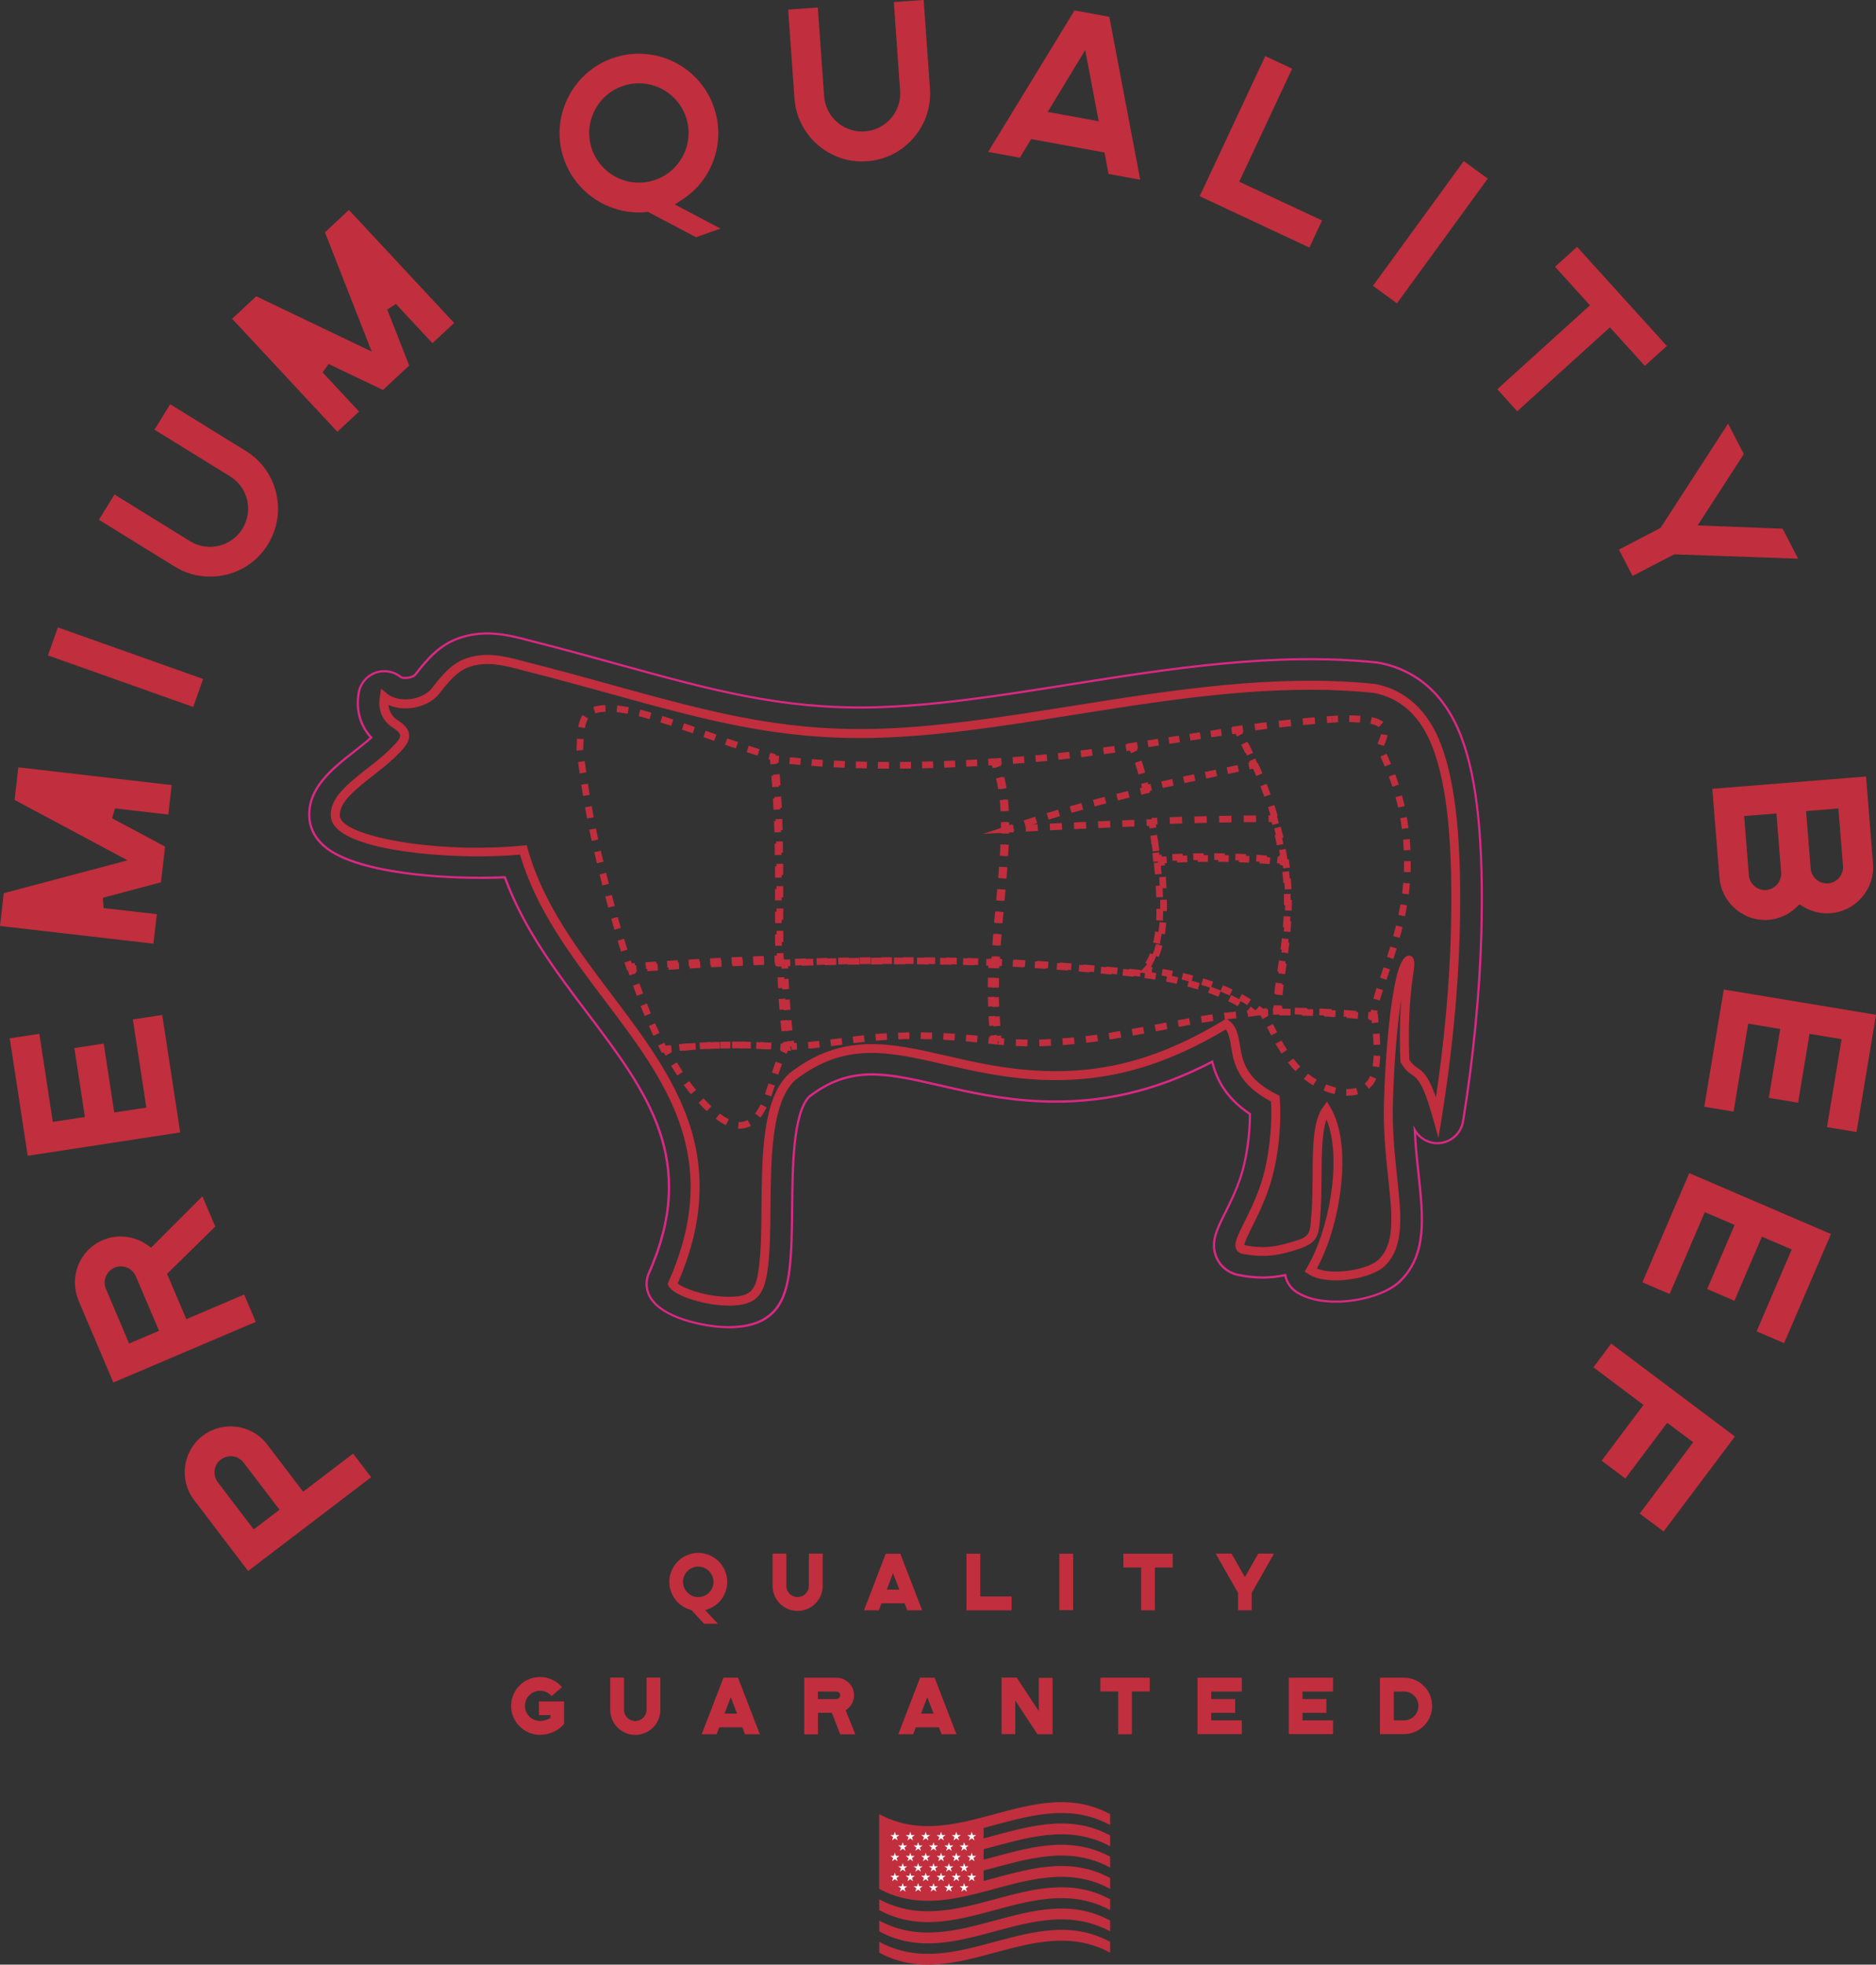<svg xmlns="http://www.w3.org/2000/svg" id="Layer_2" viewBox="0 0 358.13 374.97"><rect x="0" y="0" width="358.13" height="374.97" fill="#333333" stroke="none"/><defs><style>.cls-1{fill:#fff;}.cls-2{fill:#da2883;}.cls-3{fill:#c12e3d;}</style></defs><g id="Layer_1-2"><g><path class="cls-2" d="M139.06,253.5c-.33,0-.67,0-1.02-.02-3.08-.12-12.35-1.57-14.41-6.41-.56-1.32-.55-2.82,.03-4.13,9.51-21.4-.32-34.4-11.69-49.45-5.97-7.9-12.14-16.07-15.74-25.83-9.14,.39-27.86-.35-34.4-5.94-2.32-1.98-2.91-4.19-2.99-5.69-.34-5.73,4.43-9.46,8.63-12.75,1.13-.89,2.19-1.72,3.09-2.52-2.03-2.27-2.84-5.3-2.3-8.55,.31-1.81,1.57-3.34,3.29-3.99,1.73-.64,3.68-.32,5.1,.85,.33,.21,1.8,.16,2.4-.38,2.31-2.93,4.73-5.98,9.08-7.29,4.27-1.28,8.09-.71,13.26,.72,6.09,1.54,11.57,3.05,16.87,4.52,17.22,4.75,30.8,8.51,48.07,8.16,11.86-.24,24.44-2.23,37.76-4.35,19.29-3.06,39.23-6.23,58.77-4.22,.14,.02,.27,.03,.41,.06,5.14,.95,12.07,4.19,15.89,14.29,3.07,8.12,4.29,20.1,3.84,37.69-.29,11-1.53,23.71-3.49,35.78-.39,2.38-2.42,4.2-4.82,4.34-1.67,.1-3.31-.65-4.35-1.96,.15,2.77,.43,5.4,.69,7.74,.87,8.14,1.62,15.16-3.41,20.32-3.83,3.97-14.96,5.8-20.28,2.24-1.1-.73-1.86-1.83-2.15-3.11-2.94,.59-5.68,.56-8.87-.08-.09-.02-.17-.04-.25-.06-1.78-.45-3.23-1.64-3.97-3.26-1.35-2.94-.07-5.51,1.56-8.76,.95-1.9,2.13-4.25,3.02-7,1.05-3.2,1.71-7.69,1.73-11.73-3.75-2.5-6.09-5.7-7.13-9.77-10.76,5.56-21.12,7.93-32.58,7.45-7.48-.31-13.83-1.77-19.43-3.06-10.16-2.33-16.88-3.88-24.68,2.15-2.98,3.19-3.08,13.4-3.15,20.85-.04,4.34-.08,8.41-.51,11.97-.7,5.82-2.62,11.2-11.86,11.2m-42.53-86.29l.05,.15c3.57,9.77,9.75,17.95,15.73,25.86,11.46,15.17,21.36,28.26,11.74,49.89-.53,1.2-.54,2.58-.03,3.79,1.97,4.64,11.02,6.03,14.03,6.15,.35,.01,.68,.02,1.01,.02,8.9,0,10.76-5.2,11.43-10.83,.43-3.54,.47-7.6,.51-11.9,.07-7.55,.16-17.85,3.29-21.19,7.99-6.17,14.78-4.61,25.06-2.25,5.59,1.28,11.91,2.74,19.35,3.05,11.47,.48,21.83-1.91,32.61-7.53l.24-.13,.06,.27c.99,4.12,3.32,7.34,7.11,9.84l.1,.06v.12c-.01,4.18-.67,8.66-1.75,11.98-.91,2.78-2.09,5.15-3.04,7.05-1.58,3.16-2.82,5.64-1.56,8.4,.69,1.5,2.03,2.61,3.69,3.03,.08,.02,.15,.04,.23,.05,3.2,.65,5.95,.66,8.91,.04l.21-.04,.04,.21c.24,1.26,.96,2.34,2.02,3.05,5.17,3.47,16,1.69,19.73-2.18,4.89-5.01,4.15-11.94,3.29-19.97-.27-2.57-.59-5.48-.73-8.54l-.04-.89,.44,.78c.89,1.56,2.61,2.51,4.39,2.4,2.21-.12,4.07-1.79,4.43-3.98,1.96-12.05,3.2-24.74,3.49-35.73,.46-17.54-.75-29.46-3.81-37.53-3.75-9.91-10.54-13.09-15.57-14.02-.12-.02-.25-.04-.38-.06-19.48-2.01-39.39,1.16-58.64,4.21-13.35,2.12-25.95,4.12-37.83,4.36-17.32,.34-30.94-3.42-48.18-8.18-5.31-1.46-10.79-2.98-16.87-4.52-5.09-1.41-8.85-1.98-13.03-.72-4.22,1.27-6.59,4.27-8.89,7.17-.72,.65-2.4,.8-2.97,.43-1.32-1.09-3.11-1.39-4.7-.8-1.58,.59-2.74,1.99-3.02,3.66-.54,3.19,.29,6.16,2.33,8.35l.15,.16-.16,.15c-.95,.86-2.07,1.74-3.25,2.67-4.14,3.24-8.81,6.9-8.49,12.41,.08,1.42,.64,3.5,2.84,5.39,5.62,4.81,21.7,6.39,34.26,5.83h.16Z"></path><path class="cls-3" d="M139.14,249.18c-.3,0-.61,0-.93-.02-4.12-.17-9.82-1.95-10.61-3.79l-.15-.34,.15-.34c10.55-23.73-.5-38.34-12.2-53.82-6.41-8.48-13.02-17.23-16.13-27.75-11.27,1-29.45-.26-34.64-4.7-.93-.8-1.43-1.69-1.49-2.65-.2-3.48,3.29-6.22,6.98-9.11,1.35-1.06,2.74-2.15,3.9-3.25,1.25-1.2,2.44-2.33,2.36-3.07-.05-.52-.76-1.06-1.35-1.43-.96-.6-3.13-2.39-2.52-6l.25-1.46,1.14,.94c2.14,1.76,6.35,1.34,8.37-.83l.09-.11c2.12-2.69,3.96-5.01,7.01-5.92,3.32-1,6.28-.53,10.91,.76,6.05,1.53,11.53,3.04,16.83,4.51,17.56,4.85,31.43,8.67,49.29,8.32,12.15-.24,24.88-2.26,38.35-4.4,19.01-3.02,38.66-6.14,57.65-4.19h.07c5.8,1.08,10.17,5.08,12.63,11.58,2.87,7.58,4,19.03,3.56,36.05-.28,10.82-1.5,23.32-3.44,35.2l-.62,3.83-1.04-3.74c-1.91-6.85-2.97-7.59-4-8.31-.62-.43-1.33-.93-2.12-2.29l-.11-.18v-.21c-.2-5.11-.05-8.93,.18-11.78-.8,5.1-1.38,12.11-1.6,19.67-.16,5.3,.35,10.07,.8,14.28,.78,7.35,1.4,13.16-2.22,16.86-2.54,2.67-11.21,4.03-14.76,1.65l-.67-.45,.41-.7c4.37-7.38,6.75-20.99,3.77-28.32-.9,2.49-.92,6.42-.95,10.53-.01,2.25-.03,4.58-.18,6.82l-.06,.86c-.29,4.51-.53,5.51-5.58,6.96-2.95,.84-5.53,1.21-9.33,.45-.7-.18-1.01-.58-1.15-.88-.49-1.06,.22-2.47,1.49-5.03,1.01-2.02,2.27-4.54,3.27-7.59,1.43-4.37,2.17-10.56,1.88-15.57-6.46-3.36-7.14-7.52-7.63-10.56-.25-1.52-.43-2.5-1.02-3.17-11.98,7.15-22.84,10.11-35.13,9.6-7.08-.3-13.22-1.71-18.64-2.95-10.61-2.44-19-4.36-28.52,3.11-4.42,4.31-4.52,14.8-4.6,24.06-.04,4.19-.07,8.15-.48,11.49-.61,5.05-1.87,7.4-7.49,7.4m-9.77-4.25c.95,.82,4.8,2.36,8.91,2.53,5.18,.21,6.07-1.06,6.65-5.88,.39-3.24,.43-7.15,.46-11.3,.09-10.08,.19-20.51,5.16-25.3l.06-.06c10.17-8.01,19.36-5.9,29.99-3.46,5.35,1.23,11.41,2.62,18.33,2.91,12.12,.51,22.83-2.48,34.71-9.68l.48-.29,.46,.33c1.54,1.1,1.82,2.82,2.12,4.64,.5,3.06,1.06,6.52,7.15,9.53l.44,.22,.04,.49c.39,5.38-.37,11.94-1.93,16.71-1.04,3.18-2.38,5.86-3.36,7.82-.69,1.39-1.47,2.95-1.47,3.49,3.41,.68,5.69,.36,8.45-.43,4.07-1.16,4.07-1.32,4.34-5.42l.06-.87c.15-2.19,.16-4.49,.18-6.71,.03-5.28,.06-10.27,1.98-12.92l.77-1.05,.66,1.12c2.04,3.45,2.73,8.94,1.96,15.46-.66,5.58-2.35,11.21-4.57,15.28,3.23,1.35,10.01,.18,11.88-1.79,3.07-3.13,2.51-8.32,1.75-15.49-.46-4.27-.97-9.1-.81-14.51,.29-9.81,1.18-18.73,2.38-23.85,.24-1.02,1.14-4.34,2.54-4.07,1.14,.21,.91,1.85,.7,3.29l-.02,.14c-.38,2.63-1.08,7.5-.77,16.37,.54,.9,.99,1.21,1.51,1.56,1.08,.75,2.12,1.47,3.58,5.68,1.59-10.68,2.6-21.67,2.85-31.31,.44-16.79-.66-28.03-3.45-35.4-2.27-5.98-6.07-9.51-11.31-10.49-18.75-1.92-38.28,1.18-57.17,4.18-13.53,2.15-26.31,4.18-38.58,4.42-18.12,.36-32.09-3.49-49.78-8.38-5.29-1.46-10.76-2.97-16.81-4.5-4.34-1.2-7.07-1.65-9.98-.77-2.53,.76-4.14,2.79-6.16,5.35l-.15,.18c-2.24,2.44-6.48,3.15-9.42,1.83,.14,1.63,1.14,2.52,1.8,2.94,1.36,.85,2.04,1.71,2.14,2.71,.16,1.57-1.25,2.92-2.88,4.48-1.21,1.16-2.64,2.28-4.02,3.36-3.19,2.49-6.48,5.07-6.33,7.66,.03,.48,.33,.96,.89,1.44,3.7,3.16,19.38,5.7,34.07,4.23l.72-.07,.19,.69c2.93,10.51,9.6,19.33,16.05,27.86,5.75,7.61,11.7,15.48,14.7,24.32,3.33,9.8,2.64,19.87-2.1,30.76"></path><path class="cls-3" d="M244.65,201.07c-.2-.3-.4-.61-.59-.91l1.09-.68c.18,.3,.38,.59,.57,.88l-1.07,.71Z"></path><path class="cls-3" d="M257.19,209.13c-.07,0-.14,0-.21,0l.03-1.28c.07,0,.14,0,.19,0,.61,0,1.18-.07,1.7-.22l.34,1.23c-.64,.18-1.34,.27-2.06,.26m-2.42-.3c-.69-.16-1.39-.39-2.09-.68l.49-1.18c.64,.26,1.27,.47,1.9,.62l-.29,1.25Zm6.57-1.03l-.81-.99s.08-.07,.12-.1c.38-.33,.67-.77,.91-1.34l1.18,.5c-.31,.74-.73,1.34-1.25,1.8-.05,.05-.1,.09-.15,.13m-10.62-.63c-.42-.25-.84-.52-1.24-.81-.19-.14-.38-.28-.57-.43l.8-1c.17,.13,.34,.26,.51,.39,.37,.26,.76,.52,1.15,.74l-.65,1.1Zm-3.42-2.71c-.47-.49-.95-1.05-1.41-1.65l1.01-.78c.43,.56,.88,1.08,1.32,1.55l-.93,.89Zm16.02-.77l-1.27-.19c.09-.6,.15-1.26,.17-2.02l1.28,.04c-.03,.81-.09,1.52-.19,2.17m-1.09-4.27c-.02-.71-.06-1.38-.12-2.06l1.28-.11c.06,.7,.1,1.4,.12,2.14l-1.28,.04Z"></path><path class="cls-3" d="M261.88,195.27c-.02-.2-.04-.38-.05-.55-.17-.02-.35-.04-.52-.05l.13-1.28c.36,.04,.71,.07,1.07,.11l.55,.06,.02,.55c.01,.3,.04,.62,.08,1.03l-1.28,.13Z"></path><path class="cls-3" d="M259.18,194.46c-.71-.06-1.42-.12-2.13-.18l.1-1.28c.71,.06,1.43,.11,2.15,.18l-.11,1.28Zm-4.27-.33c-.72-.05-1.43-.09-2.14-.13l.07-1.28c.71,.04,1.43,.08,2.15,.13l-.08,1.28Zm-4.27-.22c-.73-.03-1.44-.05-2.14-.07l.03-1.28c.7,.02,1.42,.04,2.16,.07l-.05,1.28Zm-6.41-.1l-.02-1.28c.69,0,1.41-.01,2.16,0v1.28c-.75,0-1.46,0-2.14,0"></path><path class="cls-3" d="M241.04,194.5c-.22-.39-.4-.66-.52-.8l-.8-.97,1.26-.08c.34-.02,.7-.04,1.08-.06l.05,1.19s.03,.05,.05,.08l-1.11,.64Z"></path><path class="cls-3" d="M242.67,197.61l-.28-.54c-.18-.35-.36-.7-.53-1.04l1.14-.59c.18,.34,.36,.69,.54,1.05l.27,.54-1.14,.58Z"></path><path class="cls-3" d="M244.06,200.16c-.16-.25-.34-.56-.55-.96l1.13-.61c.2,.37,.37,.66,.51,.89l-1.09,.68Z"></path><path class="cls-3" d="M127.05,201.48c-.17-.31-.34-.63-.51-.95l1.14-.59c.16,.32,.33,.63,.49,.94l-1.13,.61Z"></path><path class="cls-3" d="M141.22,215.44c-.11,0-.21,0-.32-.01l.09-1.28c.08,0,.16,0,.23,0h0c.54,0,1.03-.13,1.5-.39l.62,1.12c-.66,.36-1.37,.54-2.11,.54h0Zm-2.64-.68c-.62-.3-1.27-.71-1.95-1.22l.77-1.02c.61,.46,1.19,.83,1.73,1.09l-.56,1.15Zm6.57-1.46l-1.01-.79c.37-.47,.73-1.06,1.07-1.74l1.15,.57c-.38,.76-.78,1.42-1.21,1.96m-10.23-1.22c-.5-.47-1.03-1-1.56-1.58l.94-.87c.52,.56,1.02,1.07,1.5,1.52l-.88,.93Zm12.31-2.82l-1.21-.43c.05-.14,.1-.29,.15-.44,.18-.52,.35-1.06,.53-1.61l1.22,.39c-.18,.55-.35,1.1-.53,1.63-.05,.16-.11,.31-.16,.46m-15.34-.42c-.45-.55-.91-1.14-1.36-1.75l1.04-.76c.43,.59,.87,1.16,1.31,1.69l-.99,.82Zm-2.61-3.57c-.39-.59-.78-1.22-1.16-1.87l1.1-.65c.37,.63,.76,1.25,1.13,1.83l-1.07,.7Zm19.3-.17l-1.22-.4c.27-.82,.5-1.48,.73-2.08l1.2,.45c-.22,.58-.45,1.23-.71,2.03"></path><path class="cls-3" d="M150.13,201.11l-1.16-.56s.04-.07,.06-.11c-.03,0-.07,0-.1,0l.1-1.28c.36,.03,.71,.06,1.07,.09l.99,.09-.49,.86c-.16,.28-.32,.58-.47,.91"></path><path class="cls-3" d="M130.54,200.52l-.11-1.28c.77-.07,1.55-.13,2.32-.18l.09,1.28c-.77,.05-1.53,.11-2.3,.18m16.1-.24c-.77-.05-1.53-.08-2.3-.11l.05-1.28c.78,.03,1.55,.07,2.33,.11l-.08,1.28Zm-11.51-.07l-.06-1.28c.77-.03,1.53-.06,2.3-.08l.05,.64v.64c-.77,.02-1.53,.05-2.28,.08m6.91-.11c-.59-.01-1.19-.02-1.78-.02h-.52s0-1.28,0-1.28h.53c.6,0,1.2,0,1.8,.01l-.02,1.28Z"></path><path class="cls-3" d="M127.19,200.87l-.15-1.27c.36-.04,.71-.08,1.07-.12l.14,1.27c-.35,.04-.7,.08-1.05,.12"></path><path class="cls-3" d="M191.64,199.48c-.36-.03-.72-.06-1.08-.1l.13-1.28c.35,.04,.7,.07,1.05,.1l-.1,1.28Z"></path><path class="cls-3" d="M196.15,199.69c-.76,0-1.52-.03-2.26-.06l.06-1.28c.72,.03,1.47,.05,2.21,.06l-.02,1.28Zm2.26-.01l-.03-1.28c.73-.02,1.47-.04,2.21-.08l.06,1.28c-.75,.04-1.51,.06-2.25,.08m4.5-.22l-.1-1.28c.74-.06,1.48-.12,2.21-.19l.13,1.28c-.74,.07-1.49,.14-2.24,.2m4.48-.44l-.16-1.27c.74-.09,1.48-.19,2.21-.29l.18,1.27c-.74,.1-1.48,.2-2.23,.29m4.45-.62l-.2-1.27c.74-.11,1.47-.23,2.2-.36l.22,1.26c-.73,.12-1.47,.24-2.21,.36m4.42-.75l-.23-1.26c.74-.13,1.47-.27,2.19-.4l.24,1.26c-.73,.14-1.46,.27-2.2,.41m4.4-.82l-.24-1.26,2.2-.42,.24,1.26-2.2,.42Zm4.39-.84l-.24-1.26c.74-.14,1.48-.28,2.2-.41l.23,1.26c-.72,.13-1.45,.27-2.19,.4m4.39-.78l-.21-1.27c.75-.12,1.49-.24,2.22-.35l.18,1.27c-.72,.1-1.45,.22-2.2,.34m4.39-.63l-.15-1.27c.78-.09,1.54-.17,2.25-.23l.1,1.28c-.69,.06-1.43,.13-2.2,.22"></path><path class="cls-3" d="M238.29,194.08l-.16-.85s-.08-.06-.12-.09l.08-.11-.04-.21c.07-.01,.15-.03,.22-.04l.49-.67c.31,.23,.61,.46,.88,.69l1.11,.94-1.44,.19c-.37,.05-.72,.1-1.02,.16"></path><path class="cls-3" d="M236.29,192.04c-.56-.33-1.18-.65-1.82-.96l.56-1.16c.67,.32,1.32,.66,1.91,1l-.64,1.11Zm-3.71-1.8l-.18-.08c-.56-.23-1.15-.45-1.76-.66l.43-1.21c.62,.22,1.23,.45,1.81,.68l.19,.08-.49,1.19Zm-3.92-1.39c-.65-.2-1.33-.39-2-.57l.33-1.24c.69,.18,1.38,.38,2.05,.59l-.38,1.23Zm-4.03-1.08c-.67-.15-1.36-.3-2.04-.43l.25-1.26c.7,.14,1.4,.29,2.08,.44l-.29,1.25Zm-4.1-.8c-.68-.11-1.38-.21-2.07-.3l.17-1.27c.7,.09,1.41,.2,2.11,.31l-.21,1.27Zm-4.14-.55l-2.1-.21,.13-1.28,2.1,.21-.13,1.28Zm-4.19-.42c-.69-.07-1.39-.14-2.1-.2l.12-1.28c.7,.07,1.4,.14,2.1,.2l-.13,1.28Zm-4.19-.4c-.69-.06-1.39-.13-2.1-.19l.11-1.28c.7,.06,1.41,.12,2.1,.19l-.12,1.28Zm-4.2-.37l-.28-.02c-.6-.05-1.21-.1-1.82-.14l.1-1.28c.61,.05,1.22,.1,1.82,.15l.29,.02-.11,1.28Zm-4.2-.32c-.7-.05-1.4-.1-2.1-.14l.08-1.28c.71,.05,1.41,.09,2.11,.14l-.09,1.28Zm-4.2-.28c-.7-.04-1.4-.08-2.1-.12l.07-1.28c.71,.04,1.41,.08,2.11,.12l-.08,1.28Z"></path><path class="cls-3" d="M190.76,184.82l-1.28-.05c.01-.36,.03-.71,.04-1.07l.03-.64,1.71,.07-.06,1.28-.43-.02c0,.14-.01,.28-.02,.42"></path><path class="cls-3" d="M189.68,195.9c-.05-.62-.1-1.24-.13-1.85l1.28-.08c.04,.61,.08,1.22,.13,1.82l-1.28,.11Zm-.22-3.71c-.02-.62-.04-1.24-.05-1.86l1.28-.02c0,.61,.02,1.22,.05,1.83l-1.28,.05Zm1.23-3.71h-1.28c0-.62,.01-1.24,.02-1.86l1.28,.03c-.01,.61-.02,1.22-.02,1.83"></path><path class="cls-3" d="M189.99,198.83c-.05-.36-.09-.71-.13-1.07l1.27-.14c.04,.35,.08,.7,.13,1.05l-1.27,.16Z"></path><path class="cls-3" d="M151.09,200.38l-.06-1.28c.36-.02,.71-.04,1.06-.06l.08,1.28c-.35,.02-.71,.04-1.07,.06"></path><path class="cls-3" d="M154.34,200.16l-.11-1.28c.73-.07,1.44-.14,2.13-.22l.14,1.27c-.71,.08-1.42,.15-2.16,.22m4.32-.48l-.16-1.27c.67-.09,1.33-.17,1.99-.26l.15-.02,.17,1.27-.15,.02c-.66,.09-1.33,.18-2,.26m4.28-.56l-.16-1.27c.7-.09,1.42-.18,2.15-.26l.14,1.27c-.73,.08-1.44,.17-2.13,.25m23.56-.16c-.73-.07-1.45-.13-2.14-.19l.11-1.28c.7,.06,1.42,.12,2.16,.19l-.12,1.28Zm-19.29-.31l-.11-1.28c.7-.06,1.42-.12,2.17-.16l.08,1.28c-.74,.05-1.45,.1-2.14,.16m15-.05c-.74-.05-1.45-.09-2.15-.13l.07-1.28c.7,.04,1.42,.08,2.17,.13l-.09,1.28Zm-10.73-.22l-.04-1.28c.7-.03,1.42-.04,2.17-.05v1.28c-.73,0-1.44,.02-2.13,.05m6.43,0c-.74-.02-1.46-.04-2.15-.05l.02-1.28c.7,0,1.42,.02,2.17,.05l-.04,1.28Z"></path><path class="cls-3" d="M190.52,199.38l-.81-.09c-.36-.04-.71-.08-1.06-.12l.14-1.28c.09,.01,.17,.02,.26,.03-.01-.09-.02-.18-.03-.27l1.27-.14c.04,.35,.08,.7,.12,1.05l.1,.81Z"></path><path class="cls-3" d="M188.84,195.82c-.05-.62-.09-1.23-.13-1.85l1.28-.07c.03,.6,.08,1.21,.13,1.81l-1.28,.11Zm-.21-3.69c-.02-.62-.04-1.23-.04-1.85l1.28-.02c0,.61,.02,1.21,.04,1.82l-1.28,.04Zm1.23-3.69h-1.28c0-.62,.01-1.24,.02-1.85l1.28,.03c-.01,.61-.02,1.21-.03,1.82"></path><path class="cls-3" d="M189.94,184.79l-1.28-.05c0-.14,.01-.28,.02-.43l-.42-.02,.04-1.28,1.71,.06-.03,.65c-.02,.35-.03,.71-.04,1.06"></path><path class="cls-3" d="M153.08,184.32l-.04-1.28c.73-.02,1.47-.04,2.2-.06l.03,1.28c-.73,.02-1.47,.04-2.2,.06m32.97-.09c-.73-.02-1.46-.04-2.2-.06l.03-1.28c.74,.02,1.47,.04,2.2,.06l-.04,1.28Zm-28.57-.02l-.03-1.28c.73-.02,1.47-.03,2.2-.05l.03,1.28c-.73,.02-1.47,.03-2.2,.05m24.18-.08c-.73-.01-1.46-.03-2.2-.04l.02-1.28c.74,.01,1.47,.02,2.2,.04l-.03,1.28Zm-19.78,0l-.02-1.28c.73-.01,1.47-.02,2.2-.03l.02,1.28c-.73,0-1.47,.02-2.2,.03m4.4-.06l-.02-1.28h.23c.66,0,1.32-.01,1.98-.02v1.28c-.65,0-1.31,.01-1.97,.02h-.22Zm10.99,0c-.73,0-1.46-.01-2.2-.02v-1.28c.74,0,1.48,.01,2.21,.02v1.28Zm-6.61-.03v-1.28s1.28,0,1.28,0h.92v1.28h-2.2Z"></path><polygon class="cls-3" points="149.19 184.87 149.14 183.16 150.84 183.11 150.88 184.39 150.45 184.4 150.47 184.83 149.19 184.87"></polygon><path class="cls-3" d="M150.02,196.79c-.08-.66-.15-1.32-.22-1.98l1.28-.13c.07,.65,.14,1.31,.21,1.96l-1.27,.15Zm-.4-3.97c-.05-.66-.1-1.32-.15-1.99l1.28-.08c.04,.66,.09,1.31,.15,1.97l-1.28,.11Zm-.27-3.98c-.03-.66-.07-1.32-.09-1.99l1.28-.05c.03,.66,.06,1.32,.09,1.97l-1.28,.07Z"></path><path class="cls-3" d="M150.43,199.84c-.05-.35-.1-.71-.16-1.06l1.27-.18c.05,.35,.1,.7,.15,1.05l-1.27,.19Z"></path><path class="cls-3" d="M120.17,186.17c-.11-.34-.23-.68-.34-1.02l1.22-.4c.11,.34,.22,.67,.34,1.01l-1.21,.41Z"></path><path class="cls-3" d="M124.73,197.7c-.29-.62-.57-1.25-.85-1.89l1.17-.52c.28,.63,.56,1.25,.84,1.86l-1.16,.54Zm-1.66-3.79c-.26-.63-.52-1.27-.77-1.92l1.19-.47c.25,.64,.51,1.27,.76,1.9l-1.18,.49Zm-1.51-3.85c-.24-.64-.47-1.29-.71-1.94l1.21-.43c.23,.65,.46,1.29,.7,1.92l-1.2,.45Z"></path><path class="cls-3" d="M126.32,200.93l-.2-.39c-.16-.32-.33-.64-.49-.96l1.15-.57c.09,.18,.18,.37,.28,.55,.21-.02,.42-.05,.62-.07l.14,1.27c-.35,.04-.7,.08-1.05,.12l-.44,.05Z"></path><path class="cls-3" d="M129.75,200.56l-.12-1.28c.65-.06,1.3-.11,1.96-.16l.1,1.28c-.65,.05-1.29,.1-1.93,.16m17.44-.27c-.65-.04-1.29-.07-1.94-.1l.06-1.28c.65,.03,1.31,.06,1.96,.1l-.08,1.28Zm-13.57-.02l-.08-1.28c.65-.04,1.31-.07,1.96-.1l.05,1.28c-.65,.03-1.29,.06-1.94,.1m9.7-.15c-.65-.02-1.29-.03-1.94-.04v-1.28c.67,0,1.32,.02,1.97,.04l-.03,1.28Zm-5.82,0l-.03-1.28c.65-.02,1.31-.03,1.96-.03v1.28c-.64,0-1.28,.02-1.93,.03"></path><path class="cls-3" d="M151,200.58l-.81-.07c-.35-.03-.71-.06-1.06-.09l.1-1.28c.09,0,.18,.01,.27,.02-.01-.09-.02-.18-.04-.26l1.27-.17c.05,.35,.1,.7,.15,1.05l.12,.81Z"></path><path class="cls-3" d="M149.2,196.85c-.08-.69-.15-1.37-.22-2.06l1.28-.12c.07,.68,.14,1.36,.22,2.03l-1.27,.15Zm-.4-4.12c-.06-.69-.11-1.38-.15-2.06l1.28-.08c.04,.68,.09,1.36,.15,2.04l-1.28,.1Zm-.27-4.13c-.03-.69-.07-1.38-.09-2.06l1.28-.05c.03,.68,.06,1.37,.09,2.05l-1.28,.07Z"></path><path class="cls-3" d="M148.36,184.47c0-.14,0-.28-.01-.42h-.42s-.05-1.27-.05-1.27l1.72-.06,.02,.65c0,.35,.02,.71,.03,1.07l-1.28,.04Z"></path><path class="cls-3" d="M123.58,185.37l-.09-1.28c.68-.05,1.35-.09,2.03-.14l.09,1.28c-.67,.04-1.35,.09-2.03,.14m4.05-.27l-.08-1.28,.29-.02c.58-.04,1.16-.07,1.74-.11l.08,1.28c-.58,.04-1.16,.07-1.74,.11l-.29,.02Zm4.06-.25l-.08-1.28c.68-.04,1.36-.08,2.03-.12l.07,1.28c-.68,.04-1.35,.08-2.03,.12m4.06-.23l-.07-1.28c.68-.04,1.36-.07,2.03-.11l.07,1.28c-.67,.03-1.35,.07-2.03,.11m4.06-.21l-.06-1.28c.68-.03,1.36-.06,2.03-.09l.06,1.28c-.67,.03-1.35,.06-2.03,.09m4.06-.18l-.05-1.28,2.03-.08,.05,1.28-2.03,.08Z"></path><rect class="cls-3" x="120.44" y="184.27" width="1.07" height="1.28" transform="translate(-13.37 9.47) rotate(-4.25)"></rect><path class="cls-3" d="M147.73,145.19c-.34-.1-.69-.2-1.03-.31l.37-1.23c.34,.1,.68,.21,1.02,.31l-.36,1.23Z"></path><path class="cls-3" d="M118.55,181.62c-.22-.69-.43-1.39-.64-2.09l1.23-.37c.21,.69,.42,1.39,.64,2.08l-1.22,.38Zm-1.26-4.18c-.2-.7-.4-1.4-.6-2.1l1.23-.34c.2,.7,.39,1.39,.6,2.09l-1.23,.36Zm-1.18-4.21c-.19-.7-.38-1.41-.56-2.11l1.24-.32c.18,.7,.37,1.4,.56,2.1l-1.24,.33Zm-1.11-4.22c-.18-.71-.36-1.42-.53-2.12l1.24-.31c.17,.7,.35,1.4,.53,2.11l-1.24,.31Zm-1.05-4.24c-.13-.52-.25-1.04-.37-1.56l-.13-.56,1.25-.29,.13,.56c.12,.51,.25,1.03,.37,1.55l-1.25,.3Zm-.99-4.26c-.16-.71-.31-1.43-.46-2.14l1.26-.26c.15,.71,.3,1.41,.45,2.12l-1.25,.28Zm-.88-4.28c-.14-.72-.27-1.44-.4-2.15l1.26-.23c.13,.71,.26,1.42,.4,2.13l-1.26,.24Zm-.77-4.3c-.12-.72-.24-1.44-.35-2.16l1.27-.2c.11,.71,.22,1.43,.34,2.14l-1.26,.21Zm-.66-4.32c-.1-.72-.2-1.45-.29-2.17l1.27-.16c.09,.71,.19,1.43,.29,2.15l-1.27,.18Zm33.97-3.38c-.7-.22-1.39-.45-2.08-.68l.4-1.22c.68,.23,1.37,.45,2.06,.67l-.39,1.22Zm-34.52-.96l-.04-.38,.02-.53c.02-.46,.04-.92,.06-1.37l1.28,.07c-.03,.45-.04,.9-.06,1.35l-.02,.44,.03,.28-1.27,.14Zm30.37-.42c-.69-.24-1.38-.48-2.06-.71l.42-1.21c.68,.24,1.36,.47,2.06,.71l-.41,1.21Zm-4.12-1.44l-2.06-.73,.43-1.21,2.05,.73-.43,1.21Zm-4.11-1.45c-.7-.24-1.38-.48-2.06-.71l.42-1.21c.68,.23,1.36,.47,2.06,.72l-.42,1.21Zm-20.59-.99l-1.26-.24c.17-.94,.44-1.68,.82-2.27l1.08,.69c-.29,.45-.5,1.04-.64,1.81m16.48-.42c-.7-.23-1.39-.45-2.06-.67l.38-1.22c.68,.21,1.38,.44,2.08,.67l-.4,1.22Zm-4.14-1.29c-.73-.21-1.43-.4-2.08-.56l.31-1.24c.66,.16,1.38,.35,2.13,.57l-.35,1.23Zm-4.18-1.02c-.75-.14-1.46-.24-2.1-.31l.13-1.28c.68,.07,1.43,.18,2.21,.33l-.24,1.26Zm-6.18-.08l-.37-1.23c.68-.2,1.46-.32,2.3-.36l.05,1.28c-.74,.03-1.41,.13-1.99,.31"></path><path class="cls-3" d="M119.71,185.2l-.16-.47c-.11-.34-.23-.68-.34-1.02l1.22-.4c.06,.18,.12,.36,.18,.54l.57-.04,.09,1.28-1.56,.11Z"></path><path class="cls-3" d="M123.32,184.94l-.09-1.28c.68-.05,1.37-.09,2.05-.14l.09,1.28c-.68,.04-1.36,.09-2.05,.14m4.09-.27l-.08-1.28,2.05-.13,.08,1.28-2.05,.13Zm4.1-.25l-.07-1.28c.68-.04,1.37-.08,2.05-.12l.07,1.28c-.68,.04-1.36,.08-2.05,.12m4.1-.23l-.07-1.28c.68-.04,1.37-.07,2.05-.1l.06,1.28c-.68,.03-1.36,.07-2.05,.1m4.1-.2l-.06-1.28c.69-.03,1.37-.06,2.05-.09l.06,1.28c-.68,.03-1.37,.06-2.05,.09m4.1-.18l-.05-1.28c.68-.03,1.37-.06,2.05-.08l.05,1.28c-.68,.03-1.37,.05-2.05,.08"></path><polygon class="cls-3" points="147.91 183.66 147.86 182.38 148.3 182.36 148.29 181.93 149.57 181.9 149.61 183.6 147.91 183.66"></polygon><path class="cls-3" d="M148.26,179.79c0-.71-.01-1.42-.01-2.14h1.28c0,.71,0,1.42,.02,2.13h-1.28Zm-.02-4.26v-2.14h1.28v2.14h-1.28Zm1.28-4.27h-1.28s0-2.14,0-2.14h1.28v2.14Zm-1.29-4.27c0-.71,0-1.42-.01-2.13h1.28c0,.7,0,1.42,.01,2.13h-1.28Zm-.03-4.26c-.01-.71-.02-1.42-.04-2.13l1.28-.02c.01,.71,.02,1.43,.03,2.14l-1.28,.02Zm-.08-4.26c-.02-.71-.04-1.42-.07-2.13l1.28-.05c.03,.72,.05,1.43,.07,2.14l-1.28,.04Zm-.15-4.25c-.03-.7-.07-1.41-.11-2.12l1.28-.07c.04,.72,.08,1.43,.11,2.14l-1.28,.06Zm-.24-4.25c-.05-.7-.1-1.41-.16-2.12l1.28-.1c.06,.72,.11,1.43,.16,2.14l-1.28,.09Z"></path><path class="cls-3" d="M147.38,145.7c-.03-.35-.07-.7-.1-1.06l1.28-.13c.04,.36,.07,.71,.1,1.07l-1.28,.12Z"></path><polygon class="cls-3" points="188.7 146.1 188.62 144.82 189.69 144.75 189.77 146.03 188.7 146.1"></polygon><path class="cls-3" d="M169.7,146.7c-.71,0-1.41,0-2.11-.01v-1.28c.71,0,1.41,.01,2.12,.01v1.28Zm2.11,0v-1.28c.69,0,1.39-.01,2.09-.02l.02,1.28c-.71,.01-1.41,.02-2.11,.02m-6.34-.04c-.71-.01-1.41-.03-2.11-.05l.04-1.28c.7,.02,1.4,.04,2.1,.05l-.03,1.28Zm10.57-.02l-.03-1.28c.7-.02,1.4-.03,2.1-.05l.04,1.28c-.71,.02-1.41,.04-2.11,.05m-14.8-.1c-.71-.03-1.41-.06-2.11-.1l.07-1.28c.7,.04,1.4,.07,2.1,.1l-.05,1.28Zm19.02-.02l-.05-1.28c.7-.03,1.4-.05,2.1-.08l.05,1.28c-.71,.03-1.41,.06-2.11,.08m4.22-.18l-.06-1.28c.7-.03,1.4-.07,2.1-.11l.07,1.28c-.71,.04-1.41,.08-2.11,.11m-27.47-.02c-.71-.05-1.41-.09-2.11-.15l.1-1.28c.69,.05,1.39,.1,2.1,.15l-.08,1.28Zm-4.22-.32c-.71-.06-1.41-.13-2.11-.2l.13-1.28c.69,.07,1.39,.14,2.09,.2l-.11,1.28Z"></path><path class="cls-3" d="M147.07,145.9c-.03-.35-.07-.7-.1-1.06l-.08-.81,.8,.1c.35,.05,.7,.09,1.05,.13l-.15,1.27c-.09-.01-.18-.02-.26-.03,0,.09,.02,.18,.03,.27l-1.28,.12Z"></path><path class="cls-3" d="M147.97,180.51c0-.72-.01-1.45-.02-2.17h1.28c0,.72,0,1.44,.02,2.16h-1.28Zm-.02-4.33v-2.17s1.28,0,1.28,0v2.17s-1.28,0-1.28,0Zm1.28-4.33h-1.28s0-1.85,0-1.85v-.32s1.28,0,1.28,0v.32s0,1.85,0,1.85Zm-1.28-4.33c0-.72,0-1.44-.01-2.17h1.28c0,.72,0,1.44,.01,2.16h-1.28Zm-.03-4.33c0-.72-.02-1.44-.04-2.16l1.28-.02c.01,.73,.03,1.45,.03,2.17l-1.28,.02Zm-.09-4.33c-.02-.72-.04-1.44-.07-2.16l1.28-.05c.03,.73,.05,1.45,.07,2.17l-1.28,.04Zm-.16-4.32c-.03-.72-.07-1.43-.11-2.16l1.28-.07c.04,.73,.08,1.45,.11,2.17l-1.28,.06Zm-.25-4.31c-.05-.71-.1-1.43-.16-2.15l1.28-.1c.06,.73,.11,1.45,.16,2.17l-1.28,.09Z"></path><path class="cls-3" d="M148.04,184.39l-.02-.65c0-.36-.02-.71-.02-1.07l1.28-.02c0,.14,0,.28,0,.42h.42s.04,1.27,.04,1.27l-1.71,.06Z"></path><path class="cls-3" d="M151.8,184.27l-.04-1.28c.68-.02,1.37-.04,2.06-.06l.03,1.28c-.69,.02-1.37,.04-2.06,.06m34.93-.09c-.68-.02-1.37-.04-2.05-.06l.03-1.28c.69,.02,1.38,.04,2.06,.06l-.04,1.28Zm-30.82-.02l-.03-1.28c.68-.02,1.37-.03,2.06-.05l.03,1.28c-.68,.01-1.37,.03-2.05,.05m4.11-.09l-.02-1.28c.69-.01,1.37-.02,2.06-.04l.02,1.28c-.69,.01-1.37,.02-2.06,.04m22.61,0c-.68-.01-1.37-.03-2.05-.04l.02-1.28c.69,.01,1.37,.03,2.06,.04l-.03,1.28Zm-18.5-.06l-.02-1.28c.64,0,1.29-.02,1.93-.02h.13s.01,1.28,.01,1.28h-.13c-.64,0-1.28,.01-1.93,.02m14.39,0c-.68,0-1.37-.02-2.05-.02v-1.28c.7,0,1.39,.01,2.07,.02l-.02,1.28Zm-10.28-.03v-1.28c.68,0,1.37,0,2.05,0v1.28c-.68,0-1.37,0-2.05,0m6.17,0c-.68,0-1.37,0-2.05,0v-1.28c.69,0,1.38,0,2.06,0v1.28Z"></path><path class="cls-3" d="M190.49,184.31l-1.7-.06,.04-1.28,.44,.02c0-.15,.02-.29,.03-.44l1.28,.07c-.02,.35-.04,.71-.06,1.06l-.03,.63Z"></path><path class="cls-3" d="M190.72,180.48l-1.28-.09c.05-.72,.1-1.43,.16-2.14l1.28,.1c-.06,.71-.11,1.42-.16,2.13m.34-4.26l-1.28-.11c.06-.72,.13-1.43,.19-2.14l1.28,.12c-.07,.71-.13,1.42-.19,2.13m.39-4.27l-1.28-.12,.2-2.13,1.28,.12-.19,2.14Zm.38-4.27l-1.28-.11c.06-.72,.12-1.43,.17-2.13l1.28,.1c-.05,.71-.11,1.42-.17,2.14m.32-4.29l-1.28-.08c.05-.72,.08-1.43,.12-2.13l1.28,.06c-.03,.71-.07,1.42-.12,2.15m.19-4.31l-1.28-.03c.01-.49,.02-.98,.02-1.47,0-.22,0-.44,0-.66h1.28c0,.21,0,.43,0,.66,0,.49,0,.99-.02,1.49m-1.33-4.26c-.04-.73-.09-1.44-.16-2.1l1.28-.13c.07,.69,.12,1.42,.16,2.17l-1.28,.07Zm-.44-4.19c-.12-.71-.27-1.4-.43-2.05l1.24-.32c.17,.68,.33,1.4,.45,2.15l-1.26,.21Z"></path><path class="cls-3" d="M189.52,146.61c-.12-.33-.25-.66-.38-.96l1.17-.51c.14,.32,.28,.67,.41,1.03l-1.2,.44Z"></path><rect class="cls-3" x="214.95" y="141.98" width="1.07" height="1.28" transform="translate(-18.32 32.58) rotate(-8.29)"></rect><path class="cls-3" d="M193.39,145.79l-.09-1.28c.72-.05,1.44-.11,2.17-.17l.1,1.28c-.73,.06-1.45,.11-2.17,.16m4.35-.34l-.11-1.28c.72-.06,1.44-.13,2.16-.2l.12,1.27c-.73,.07-1.45,.14-2.17,.2m4.34-.43l-.14-1.27c.72-.08,1.44-.16,2.16-.24l.15,1.27c-.72,.08-1.45,.16-2.17,.24m4.33-.5l-.16-1.27c.72-.09,1.43-.18,2.15-.27l.17,1.27c-.72,.09-1.44,.19-2.16,.28m4.32-.57l-.17-1.27c.72-.1,1.43-.2,2.15-.3l.18,1.27c-.72,.1-1.44,.2-2.16,.3"></path><path class="cls-3" d="M189.88,146.58c-.11-.32-.24-.65-.37-.96l-.34-.83,1.96-.13,.09,1.28h-.2c.02,.08,.05,.15,.07,.22l-1.21,.42Z"></path><path class="cls-3" d="M191.04,180.46l-1.28-.09c.05-.72,.1-1.43,.16-2.14l1.28,.1c-.05,.71-.11,1.42-.16,2.13m.34-4.26l-1.28-.11c.06-.72,.12-1.43,.19-2.14l1.28,.12c-.06,.71-.13,1.42-.19,2.13m.38-4.26l-1.28-.12,.19-2.13,1.28,.11-.19,2.13Zm.38-4.27l-1.28-.11c.06-.72,.12-1.43,.17-2.13l1.28,.1c-.05,.71-.11,1.42-.17,2.14m.32-4.28l-1.28-.08c.04-.72,.08-1.43,.11-2.13l1.28,.06c-.03,.71-.07,1.43-.12,2.15m.19-4.31l-1.28-.02c.01-.49,.02-.97,.02-1.45,0-.23,0-.45,0-.67h1.28c0,.21,0,.44,0,.67,0,.49,0,.98-.01,1.48m-1.33-4.26c-.04-.73-.09-1.43-.16-2.1l1.28-.13c.07,.69,.12,1.42,.16,2.17l-1.28,.06Zm-.43-4.19c-.12-.71-.26-1.4-.42-2.05l1.24-.31c.17,.68,.32,1.41,.44,2.15l-1.27,.21Z"></path><path class="cls-3" d="M191.25,184.32c-.35-.02-.71-.03-1.06-.04l-.65-.03,.03-.65c.02-.36,.04-.71,.06-1.07l1.28,.07c0,.14-.02,.28-.02,.42,.14,0,.28,.01,.42,.02l-.06,1.28Z"></path><path class="cls-3" d="M217.64,186.4l-2.2-.22,.13-1.28,2.2,.22-.14,1.28Zm-4.39-.44c-.73-.07-1.46-.14-2.2-.21l.12-1.28c.74,.07,1.47,.14,2.2,.21l-.12,1.28Zm-4.39-.42c-.73-.07-1.46-.13-2.2-.19l.11-1.28c.74,.06,1.47,.13,2.2,.2l-.12,1.28Zm-4.4-.38l-.44-.04c-.59-.05-1.17-.09-1.76-.14l.1-1.28c.59,.05,1.18,.09,1.76,.14l.44,.04-.1,1.28Zm-4.4-.34c-.73-.05-1.46-.1-2.2-.15l.08-1.28c.74,.05,1.48,.1,2.21,.15l-.09,1.28Zm-4.4-.28c-.73-.04-1.47-.08-2.2-.12l.07-1.28c.74,.04,1.48,.08,2.21,.12l-.08,1.28Zm24.06-.07l-1.08-.69c.05-.07,.1-.15,.14-.23,.29-.48,.55-1.03,.77-1.62l1.2,.45c-.25,.67-.55,1.29-.87,1.83-.06,.09-.11,.18-.17,.27m1.69-4.3l-1.25-.28c.15-.66,.27-1.37,.37-2.11l1.27,.16c-.1,.79-.23,1.54-.39,2.24m.59-4.48l-1.28-.07c.02-.33,.03-.67,.04-1.02,.01-.37,.02-.75,.02-1.16h1.28c0,.42,0,.82-.02,1.19-.01,.36-.02,.71-.04,1.05m-1.26-4.43c-.02-.7-.06-1.43-.1-2.19l1.28-.08c.05,.77,.08,1.51,.1,2.22l-1.28,.04Zm-.26-4.38c-.06-.72-.12-1.45-.2-2.19l1.28-.12c.07,.75,.14,1.49,.2,2.21l-1.28,.1Zm-.43-4.38c-.08-.72-.17-1.45-.27-2.18l1.27-.17c.1,.74,.19,1.47,.27,2.2l-1.27,.15Z"></path><path class="cls-3" d="M219.47,158.13c-.03-.16-.05-.33-.07-.49l-.5,.02-.05-1.28,1.63-.06,.09,.56c.06,.35,.11,.71,.16,1.06l-1.27,.19Z"></path><path class="cls-3" d="M195.84,158.71l-.07-1.28,2.31-.12,.07,1.28-2.3,.12Zm4.61-.24l-.06-1.28,2.31-.11,.06,1.28-2.3,.11Zm4.61-.22l-.06-1.28,2.31-.11,.06,1.28-2.31,.11Zm4.61-.21l-.06-1.28c.78-.04,1.55-.07,2.31-.1l.05,1.28c-.76,.03-1.53,.07-2.31,.1m4.61-.2l-.05-1.28c.78-.03,1.55-.06,2.31-.09l.05,1.28c-.76,.03-1.53,.06-2.31,.09"></path><polygon class="cls-3" points="187.66 159.15 193.24 157.31 193.32 157.56 193.46 157.56 193.48 158.06 193.64 158.53 193.51 158.57 193.53 158.84 187.66 159.15"></polygon><path class="cls-3" d="M195.82,157.81l-.4-1.22c.73-.24,1.46-.48,2.19-.71l.39,1.22c-.73,.23-1.45,.46-2.18,.7m4.36-1.38l-.38-1.22c.74-.23,1.47-.45,2.2-.66l.36,1.23c-.73,.21-1.46,.43-2.19,.66m4.39-1.3l-.35-1.23c.74-.21,1.48-.42,2.22-.62l.34,1.23c-.73,.2-1.47,.41-2.21,.62m4.42-1.22l-.33-1.24c.74-.2,1.48-.39,2.22-.58l.32,1.24c-.74,.19-1.48,.38-2.22,.58m4.44-1.15l-.31-1.24c.74-.19,1.49-.37,2.23-.55l.3,1.25c-.74,.18-1.48,.36-2.22,.55"></path><path class="cls-3" d="M217.88,151.68l-.29-1.25,.42-.1c-.03-.14-.07-.28-.1-.41l1.25-.3c.08,.34,.17,.69,.25,1.05l.14,.62-1.66,.39Z"></path><path class="cls-3" d="M217.35,147.82c-.21-.74-.43-1.44-.65-2.07l1.21-.42c.23,.65,.45,1.37,.67,2.14l-1.23,.35Z"></path><path class="cls-3" d="M215.92,143.77c-.15-.33-.31-.63-.46-.9l1.11-.64c.17,.3,.35,.64,.51,1l-1.16,.54Z"></path><path class="cls-3" d="M221.11,165.27c-.03-.35-.06-.7-.1-1.06l1.28-.12c.03,.36,.07,.72,.1,1.07l-1.28,.11Z"></path><path class="cls-3" d="M221.19,182.66l-1.18-.51c.26-.59,.48-1.25,.67-1.97l1.24,.33c-.21,.77-.45,1.49-.73,2.14m1.19-4.33l-1.27-.2c.1-.67,.19-1.37,.25-2.11l1.28,.1c-.06,.77-.15,1.51-.26,2.2m.38-4.41l-1.28-.03c0-.34,.01-.69,.01-1.06,0-.35,0-.71-.01-1.08l1.28-.02c0,.38,.01,.75,.01,1.11,0,.38,0,.74-.01,1.09m-1.35-4.33c-.03-.69-.07-1.41-.12-2.16l1.28-.09c.05,.75,.09,1.48,.12,2.18l-1.28,.06Z"></path><path class="cls-3" d="M219.83,185.9c-.35-.05-.7-.09-1.05-.14l-1.27-.16,.89-.92c.22-.23,.43-.48,.62-.75l.97,.7s.01,0,.02,0h0s.05,.05,.05,.05c-.03,.03-.05,.07-.08,.1l-.16,1.12Z"></path><path class="cls-3" d="M238.1,191.83c-.51-.33-1.06-.66-1.64-.97l.61-1.13c.62,.33,1.2,.68,1.73,1.03l-.7,1.07Zm-3.36-1.83c-.45-.21-.92-.41-1.4-.61l-.37-.15,.48-1.19,.38,.16c.5,.2,.99,.42,1.45,.63l-.54,1.16Zm-3.59-1.44c-.59-.21-1.21-.41-1.84-.6l.38-1.23c.64,.2,1.28,.41,1.89,.62l-.42,1.21Zm-3.71-1.14c-.61-.16-1.25-.32-1.88-.47l.29-1.25c.65,.15,1.3,.31,1.93,.48l-.33,1.24Zm-3.78-.88c-.62-.12-1.27-.24-1.91-.35l.21-1.26c.66,.11,1.31,.23,1.95,.36l-.25,1.26Z"></path><path class="cls-3" d="M240.6,193.83l-.21-.21c-.23-.22-.49-.45-.76-.68l.81-.99c.22,.18,.43,.36,.62,.54,.26-.02,.52-.04,.79-.06l.08,1.28c-.36,.02-.71,.05-1.05,.08l-.29,.03Z"></path><path class="cls-3" d="M243.05,193.66l-.06-1.28c.15,0,.3-.01,.45-.02,0-.15,0-.31,0-.46l1.28,.03c0,.35-.01,.7,0,1.04v.64s-.62,.02-.62,.02c-.36,0-.72,.02-1.06,.04"></path><path class="cls-3" d="M244.84,189.94l-1.28-.11c.05-.63,.12-1.3,.22-2.04l1.27,.16c-.09,.73-.16,1.38-.21,1.99m.48-3.99l-1.27-.18,.29-2.01,1.27,.19-.29,2.01Zm.57-4.02l-1.27-.17c.09-.65,.17-1.32,.25-2l1.27,.15c-.08,.69-.16,1.37-.25,2.03m.46-4.06l-1.28-.11c.06-.68,.11-1.36,.15-2l1.28,.08c-.04,.66-.09,1.35-.15,2.04m.24-4.09l-1.28-.03c.01-.5,.02-1.01,.02-1.53v-.48s1.28-.01,1.28-.01v.49c0,.53,0,1.05-.02,1.56m-1.32-4.05c-.03-.66-.07-1.33-.13-2l1.28-.1c.06,.68,.1,1.37,.13,2.05l-1.28,.06Z"></path><path class="cls-3" d="M244.96,165.73c-.02-.18-.04-.37-.07-.55-.19-.02-.37-.04-.56-.06l.14-1.28c.36,.04,.71,.08,1.07,.12l.49,.06,.07,.49c.05,.36,.09,.72,.14,1.07l-1.27,.15Z"></path><path class="cls-3" d="M242.38,164.92c-.65-.06-1.3-.11-1.96-.15l.09-1.28c.66,.05,1.32,.1,1.98,.15l-.11,1.28Zm-3.92-.27c-.65-.03-1.3-.06-1.96-.08l.04-1.28c.66,.02,1.33,.05,1.98,.09l-.07,1.28Zm-13.75-.02l-.05-1.28c.66-.03,1.32-.05,1.98-.07l.04,1.28c-.65,.02-1.31,.04-1.97,.07m3.93-.12l-.02-1.28c.66-.01,1.32-.02,1.98-.03v1.28c-.64,0-1.3,.01-1.96,.03m5.9,0h-.27c-.56-.02-1.12-.02-1.69-.03v-1.28c.58,0,1.15,.01,1.71,.02h.28s-.03,1.29-.03,1.29Z"></path><path class="cls-3" d="M221.68,164.79l-.07-1.28c.36-.02,.72-.04,1.07-.06l.07,1.28c-.35,.02-.71,.04-1.06,.06"></path><path class="cls-3" d="M219.4,157.87c-.05-.35-.1-.7-.15-1.05l1.27-.19c.05,.35,.1,.71,.15,1.06l-1.27,.18Z"></path><path class="cls-3" d="M219.81,161.16c-.06-.55-.13-1.1-.2-1.65l1.27-.16c.07,.55,.14,1.11,.2,1.66l-1.27,.15Z"></path><path class="cls-3" d="M220.16,164.48l-.06-.61c-.03-.35-.07-.7-.11-1.06l1.27-.13c.02,.15,.03,.3,.05,.45,.15,0,.3-.02,.45-.02l.07,1.28c-.35,.02-.71,.04-1.06,.06l-.62,.04Z"></path><path class="cls-3" d="M241.78,164.57c-.66-.06-1.32-.11-1.99-.16l.09-1.28c.67,.05,1.35,.1,2.01,.16l-.11,1.28Zm-3.98-.28c-.66-.03-1.33-.06-1.99-.09l.04-1.28c.68,.02,1.35,.05,2.01,.09l-.07,1.28Zm-13.97,0l-.06-1.28c.67-.03,1.34-.06,2.01-.08l.04,1.28c-.66,.02-1.33,.05-2,.08m3.99-.13l-.03-1.28c.67-.01,1.35-.02,2.01-.03v1.28c-.65,0-1.32,.02-1.99,.03m5.99,0h-.16c-.61-.01-1.22-.02-1.83-.03v-1.28c.63,0,1.24,.01,1.86,.02h.16s-.02,1.29-.02,1.29Z"></path><path class="cls-3" d="M245.64,164.99l-.83-.1c-.35-.04-.7-.08-1.05-.12l.14-1.27c.08,0,.15,.02,.23,.03-.01-.07-.02-.15-.03-.22l1.26-.21c.06,.36,.11,.71,.16,1.07l.12,.83Z"></path><path class="cls-3" d="M243.75,161.34c-.12-.64-.26-1.3-.41-1.95l1.25-.28c.15,.67,.29,1.34,.41,1.99l-1.26,.24Z"></path><path class="cls-3" d="M242.88,157.44c-.05-.18-.09-.37-.14-.55h-.57s0-1.28,0-1.28h1.56s.13,.48,.13,.48c.09,.35,.18,.7,.27,1.04l-1.24,.31Z"></path><path class="cls-3" d="M223.33,157.25l-.04-1.28c.68-.02,1.35-.05,2.01-.07h.35s.04,1.27,.04,1.27h-.35c-.66,.03-1.33,.05-2.01,.08m4.71-.14l-.04-1.28c.8-.02,1.58-.04,2.36-.06l.03,1.28c-.77,.02-1.56,.04-2.36,.06m4.71-.11l-.03-1.28c.8-.02,1.59-.03,2.36-.04l.02,1.28c-.77,.01-1.56,.03-2.36,.04m4.71-.07l-.02-1.28c.8,0,1.59-.02,2.36-.02v1.28c-.76,0-1.55,.01-2.35,.02"></path><rect class="cls-3" x="219.88" y="156.07" width="1.07" height="1.28" transform="translate(-5.71 8.36) rotate(-2.14)"></rect><rect class="cls-3" x="235.15" y="138.77" width="1.07" height="1.28" transform="translate(-17.65 35.46) rotate(-8.29)"></rect><path class="cls-3" d="M219.24,142.59l-.2-1.27,2-.31,.2,1.27-2,.31Zm4.01-.62l-.2-1.27,2-.31,.2,1.27-2,.31Zm4-.63l-.2-1.27,2-.31,.2,1.27-2,.31Zm4-.62l-.19-1.27c.67-.1,1.34-.2,2-.3l.19,1.27c-.67,.1-1.33,.2-2,.3"></path><path class="cls-3" d="M215.96,143.64c-.15-.33-.29-.64-.44-.92l-.42-.8,1.95-.29,.19,1.27-.2,.03c.03,.07,.06,.13,.09,.2l-1.17,.52Z"></path><path class="cls-3" d="M217.32,147.56c-.2-.71-.41-1.38-.62-1.99l1.21-.41c.22,.63,.43,1.32,.64,2.06l-1.23,.35Z"></path><path class="cls-3" d="M218.23,151.25l-.14-.63c-.08-.35-.16-.69-.24-1.03l1.25-.3c.03,.14,.07,.28,.1,.42l.42-.1,.29,1.25-1.67,.39Z"></path><path class="cls-3" d="M221.97,150.39l-.28-1.25c.69-.16,1.38-.31,2.08-.46l.28,1.25c-.69,.15-1.38,.31-2.07,.46m4.14-.92l-.27-1.25c.69-.15,1.38-.3,2.08-.45l.27,1.25c-.69,.15-1.38,.3-2.07,.45m4.15-.89l-.27-1.25,2.08-.44,.26,1.26-2.08,.44Zm4.15-.87l-.26-1.26,2.08-.43,.26,1.26-2.08,.43Z"></path><path class="cls-3" d="M238.56,146.85l-.26-1.26,.26-.06c-.04-.08-.07-.16-.11-.24l1.17-.53c.15,.33,.3,.66,.44,.98l.32,.73-1.82,.38Z"></path><path class="cls-3" d="M237.71,143.71c-.25-.52-.51-1.04-.77-1.57l1.15-.57c.27,.54,.53,1.07,.78,1.59l-1.16,.55Z"></path><path class="cls-3" d="M236.15,140.57c-.16-.31-.33-.62-.5-.94l1.13-.6c.17,.32,.34,.64,.5,.95l-1.14,.59Z"></path><path class="cls-3" d="M253.35,138l-.09-1.28c.36-.02,.71-.05,1.07-.07l.08,1.28c-.35,.02-.71,.04-1.06,.07"></path><path class="cls-3" d="M239.63,139.4l-.16-1.27c.77-.1,1.53-.2,2.29-.29l.16,1.27c-.76,.09-1.52,.19-2.28,.29m4.57-.56l-.14-1.27c.77-.09,1.54-.17,2.3-.25l.13,1.28c-.76,.08-1.52,.16-2.29,.25m4.57-.47l-.12-1.28c.77-.07,1.54-.14,2.31-.2l.1,1.28c-.76,.06-1.52,.13-2.29,.2"></path><path class="cls-3" d="M236.14,140.45c-.16-.31-.33-.62-.5-.94l-.44-.81,1.98-.27,.17,1.27-.14,.02s.05,.09,.07,.13l-1.13,.6Z"></path><path class="cls-3" d="M244.55,189.81l-1.28-.12c.06-.64,.14-1.35,.25-2.15l1.27,.17c-.11,.79-.18,1.47-.24,2.1m.55-4.21l-1.27-.19,.32-2.11,1.27,.19-.32,2.12Zm.62-4.24l-1.27-.17c.09-.69,.18-1.39,.26-2.11l1.27,.14c-.08,.73-.17,1.44-.26,2.14m.47-4.28l-1.28-.11c.06-.7,.1-1.42,.14-2.11l1.28,.06c-.03,.71-.08,1.44-.14,2.16m.2-4.32h-1.28c0-.2,0-.39,0-.59,0-.51,0-1.02-.02-1.54l1.28-.04c.01,.53,.02,1.06,.02,1.58,0,.2,0,.39,0,.59m-1.4-4.24c-.05-.7-.11-1.4-.19-2.1l1.27-.14c.08,.72,.14,1.44,.19,2.16l-1.28,.09Zm-.46-4.2c-.1-.69-.22-1.39-.35-2.08l1.26-.23c.13,.71,.25,1.43,.36,2.13l-1.27,.19Zm-.77-4.16c-.15-.67-.32-1.36-.5-2.06l1.24-.32c.18,.71,.35,1.41,.51,2.1l-1.25,.28Zm-1.07-4.09c-.2-.66-.41-1.34-.63-2.02l1.22-.4c.23,.69,.44,1.38,.64,2.06l-1.23,.36Zm-1.33-4.02c-.24-.66-.49-1.32-.75-1.98l1.19-.47c.26,.67,.52,1.35,.76,2.02l-1.2,.44Zm-1.55-3.95c-.27-.64-.55-1.29-.85-1.94l1.17-.53c.3,.67,.59,1.32,.87,1.97l-1.18,.5Zm-1.75-3.87c-.3-.63-.61-1.26-.94-1.91l1.14-.58c.33,.65,.65,1.29,.95,1.93l-1.16,.56Z"></path><path class="cls-3" d="M243.15,193.62l-.02-.64c0-.36,0-.73,0-1.1l1.28,.03c0,.14,0,.27,0,.4,.14,0,.28,0,.43,0v1.28c-.35,0-.71,0-1.05,.01h-.64Z"></path><path class="cls-3" d="M258.81,194.21c-.78-.06-1.56-.12-2.33-.18l.09-1.28c.78,.05,1.56,.11,2.34,.18l-.1,1.28Zm-4.65-.33c-.79-.05-1.56-.09-2.33-.12l.06-1.28c.77,.04,1.55,.08,2.34,.12l-.07,1.28Zm-4.66-.21c-.64-.02-1.27-.04-1.89-.05h-.44s.02-1.29,.02-1.29v.64s0-.64,0-.64h.44c.62,.02,1.25,.04,1.9,.06l-.04,1.28Z"></path><path class="cls-3" d="M262.87,194.58l-.68-.07c-.35-.04-.71-.07-1.06-.1l.12-1.28c.14,.01,.27,.03,.41,.04,.02-.15,.03-.3,.06-.45l1.27,.18c-.05,.35-.08,.67-.09,.99l-.03,.68Z"></path><path class="cls-3" d="M263.41,190.94l-1.24-.33c.16-.61,.37-1.28,.62-2.04l1.22,.4c-.24,.74-.44,1.38-.6,1.97m1.26-3.94l-1.21-.41,.09-.28c.19-.55,.38-1.12,.58-1.7l1.22,.41c-.2,.58-.39,1.15-.58,1.7l-.09,.28Zm1.33-3.98l-1.22-.39c.21-.65,.42-1.31,.62-1.98l1.23,.37c-.21,.69-.42,1.35-.63,2.01m1.22-4.03l-1.24-.34c.18-.67,.36-1.34,.52-2.01l1.25,.3c-.17,.67-.35,1.36-.53,2.04m1-4.11l-1.26-.26c.14-.68,.27-1.36,.39-2.03l1.26,.21c-.12,.68-.25,1.38-.39,2.08m.71-4.18l-1.27-.16c.09-.69,.16-1.38,.21-2.05l1.28,.11c-.06,.69-.13,1.4-.22,2.11m.35-4.25h-.64l-.64-.04c.02-.6,.03-1.2,.03-1.78v-.27s1.28,0,1.28,0v.28c0,.6,0,1.21-.03,1.82m-1.3-4.16c-.03-.68-.08-1.38-.14-2.06l1.28-.11c.06,.7,.11,1.41,.14,2.11l-1.28,.06Zm-.36-4.11c-.09-.68-.2-1.37-.32-2.04l1.26-.22c.12,.69,.23,1.4,.33,2.1l-1.27,.17Zm-.72-4.06c-.15-.67-.32-1.34-.5-2l1.24-.34c.19,.68,.36,1.37,.51,2.06l-1.25,.28Zm-1.09-3.98c-.21-.64-.43-1.3-.68-1.95l1.2-.45c.25,.67,.48,1.34,.7,2l-1.22,.39Zm-1.44-3.86c-.26-.62-.55-1.26-.84-1.89l1.16-.55c.3,.64,.6,1.3,.87,1.93l-1.18,.5Zm-.16-3.94l-1.23-.35c.07-.25,.17-.51,.27-.75,.12-.3,.24-.6,.31-.9,.02-.09,.04-.17,.05-.25l1.27,.2c-.02,.11-.04,.23-.07,.35-.09,.39-.24,.76-.37,1.08-.09,.23-.18,.44-.23,.63m-.99-3.58c-.33-.29-.87-.51-1.61-.66l.25-1.26c.98,.19,1.7,.51,2.21,.95l-.85,.96Zm-3.61-.89h-.11c-.63-.05-1.28-.08-1.94-.09l.02-1.28c.68,0,1.36,.04,2.02,.08h.11s-.09,1.29-.09,1.29Z"></path><path class="cls-3" d="M254.46,137.93l-.17-1.27c.33-.04,.7-.08,1.1-.11l.08,1.28c-.37,.03-.72,.06-1.02,.1"></path><path class="cls-3" d="M37.06,286.32c-2.93-3.85-2.21-9.36,1.63-12.29,1.54-1.17,3.37-1.79,5.31-1.79,2.78,0,5.34,1.26,7.01,3.45l6.86,9.01,9.54-7.27,3.44,4.51-23.48,17.9-10.3-13.52Zm6.99-8.39c-.69,0-1.35,.22-1.9,.64-.65,.5-1.06,1.22-1.17,2.04-.11,.82,.1,1.63,.59,2.27l6.86,9.01,4.93-3.75-6.87-9.01c-.57-.75-1.48-1.2-2.44-1.2"></path><path class="cls-3" d="M15,248.21c-.91-2.15-.94-4.54-.07-6.72,.87-2.19,2.53-3.89,4.67-4.8,1.09-.46,2.23-.7,3.41-.7,1.83,0,3.65,.58,5.14,1.64l.69,.49,9.8-9.8,2.46,5.78-9.21,9.02,3.68,8.65,11.04-4.7,2.22,5.22-27.19,11.57-6.66-15.65Zm8.08-6.51c-.42,0-.84,.08-1.23,.25-.75,.32-1.33,.91-1.64,1.68-.31,.77-.31,1.61,.01,2.36l4.43,10.43,5.71-2.43-4.44-10.43c-.48-1.13-1.6-1.86-2.85-1.86"></path><polygon class="cls-3" points="1.86 198.17 7.51 197.31 10.08 214.12 16.21 213.18 14.19 200.03 19.8 199.17 21.81 212.33 27.94 211.39 25.36 194.57 30.97 193.71 34.4 216.13 5.29 220.59 1.86 198.17"></polygon><polygon class="cls-3" points="0 176.73 .72 170.47 24.35 164.2 2.78 152.67 3.5 146.45 32.78 149.84 32.13 155.47 21.97 154.29 21.39 156.17 31.52 161.58 30.73 168.39 19.63 171.35 19.78 173.31 29.94 174.48 29.29 180.11 0 176.73"></polygon><rect class="cls-3" x="21.13" y="112.63" width="5.67" height="29.43" transform="translate(-104.06 107.33) rotate(-70.46)"></rect><path class="cls-3" d="M40.1,110.05c-2.39,0-4.73-.66-6.76-1.92l-14.46-8.93,2.98-4.82,14.46,8.93c1.13,.7,2.42,1.06,3.75,1.06,2.52,0,4.9-1.32,6.21-3.45,2.11-3.41,1.06-7.89-2.33-9.98l-14.46-8.93,3-4.86,14.46,8.93c6.07,3.75,7.95,11.75,4.19,17.84-2.37,3.84-6.5,6.13-11.04,6.13"></path><polygon class="cls-3" points="44.31 60.84 48.92 56.55 70.96 67.1 62.03 44.34 66.61 40.07 86.7 61.64 82.55 65.5 75.58 58.02 73.92 59.07 78.12 69.76 73.11 74.42 62.74 69.48 61.58 71.06 68.55 78.55 64.4 82.41 44.31 60.84"></polygon><path class="cls-3" d="M123.77,40.44l-.3,.03c-.49,.05-.99,.08-1.48,.08-6.42,0-12.17-4.07-14.31-10.12-1.34-3.8-1.11-7.91,.64-11.57,1.75-3.66,4.81-6.41,8.61-7.75,1.63-.57,3.32-.86,5.03-.86,6.42,0,12.16,4.06,14.29,10.11,2.34,6.63-.13,13.92-6,17.73l-1.43,.93,8.72,4.61-4.67,1.65-9.11-4.81Zm-1.8-24.54c-1.07,0-2.14,.18-3.16,.54-2.38,.84-4.29,2.56-5.39,4.84-1.1,2.29-1.24,4.87-.4,7.25,1.34,3.78,4.93,6.33,8.96,6.33,1.07,0,2.12-.18,3.14-.54,4.93-1.74,7.53-7.16,5.79-12.09-1.34-3.79-4.93-6.33-8.93-6.33"></path><path class="cls-3" d="M164.57,30.82c-6.76,0-12.43-5.28-12.91-12.03l-1.2-16.96,5.66-.4,1.21,16.96c.27,3.76,3.45,6.71,7.25,6.71h0c.17,0,.34,0,.51-.02,4-.29,7.03-3.75,6.74-7.72l-1.2-16.96,5.7-.41,1.2,16.96c.24,3.44-.88,6.77-3.15,9.39-2.28,2.62-5.43,4.2-8.89,4.44-.31,.02-.61,.03-.92,.03"></path><path class="cls-3" d="M211.61,33.19l-.76-4.08-14-2.56-2.16,3.55-6.05-1.11L205.13,1.99l6.64,1.22,5.9,31.1-6.05-1.11Zm-11.6-11.83l9.73,1.78-2.57-13.59-7.16,11.81Z"></path><polygon class="cls-3" points="229.02 37.45 241.54 10.71 246.67 13.11 236.57 34.68 252.38 42.08 249.96 47.25 229.02 37.45"></polygon><rect class="cls-3" x="258.33" y="41.48" width="29.45" height="5.67" transform="translate(76.47 238.94) rotate(-53.93)"></rect><polygon class="cls-3" points="285.83 74.29 303.52 58.27 296.86 50.91 301.06 47.11 318.2 66.03 314 69.83 307.33 62.48 289.64 78.5 285.83 74.29"></polygon><polygon class="cls-3" points="309.05 104.89 317 100.76 329.89 80.85 332.9 86.66 324.08 100.28 340.3 100.9 343.27 106.63 319.61 105.8 311.66 109.93 309.05 104.89"></polygon><path class="cls-3" d="M336.96,175.59c-4.53,0-8.36-3.56-8.72-8.09l-1.36-16.95,29.35-2.35,1.33,16.63c.19,2.32-.56,4.59-2.09,6.39-1.53,1.8-3.65,2.89-5.98,3.07-.23,.02-.47,.03-.7,.03-1.6,0-3.19-.46-4.61-1.31l-.66-.4-.56,.53c-1.49,1.42-3.33,2.26-5.33,2.42-.23,.02-.46,.03-.69,.03m-3.98-19.84l.9,11.29c.13,1.59,1.47,2.83,3.07,2.83,.08,0,.16,0,.24-.01,.82-.06,1.56-.45,2.1-1.08,.55-.64,.82-1.49,.75-2.32l-.9-11.21-6.17,.5Zm11.82-.95l.88,10.98c.13,1.58,1.49,2.83,3.1,2.83,.08,0,.17,0,.25-.01,1.66-.14,2.96-1.65,2.82-3.31l-.88-10.98-6.18,.49Z"></path><polygon class="cls-3" points="348.77 215.12 351.56 198.34 345.44 197.32 343.26 210.46 337.66 209.53 339.85 196.39 333.73 195.37 330.94 212.16 325.35 211.23 329.07 188.85 358.13 193.68 354.41 216.06 348.77 215.12"></polygon><polygon class="cls-3" points="335.34 254.1 342.04 238.47 336.35 236.03 331.1 248.26 325.9 246.02 331.14 233.79 325.45 231.35 318.74 246.97 313.53 244.74 322.48 223.9 349.53 235.52 340.59 256.35 335.34 254.1"></polygon><polygon class="cls-3" points="313.02 288.87 323.23 275.27 318.27 271.55 310.28 282.19 305.75 278.78 313.74 268.14 304.18 260.96 307.59 256.43 331.2 274.17 317.58 292.3 313.02 288.87"></polygon><path class="cls-3" d="M138.83,301.91c0,2.6-1.79,4.79-4.22,5.38l2.43,2.62h-2.63l-2.42-2.62c-2.41-.59-4.22-2.78-4.22-5.38,0-3.04,2.49-5.53,5.53-5.53s5.53,2.49,5.53,5.53m-2.63,0c0-1.6-1.3-2.91-2.91-2.91s-2.9,1.3-2.9,2.91,1.32,2.91,2.9,2.91,2.91-1.3,2.91-2.91"></path><path class="cls-3" d="M154.41,296.52h2.64v6.16c0,2.63-2.15,4.78-4.79,4.78s-4.78-2.15-4.78-4.78v-6.16h2.63v6.16c0,1.17,.97,2.13,2.15,2.13s2.15-.96,2.15-2.13v-6.16Z"></path><path class="cls-3" d="M172.69,306.01h-4.41l-.51,1.33h-2.84l4.16-10.8h2.78l4.17,10.8h-2.84l-.51-1.33Zm-1-2.62l-1.21-3.12-1.19,3.12h2.4Z"></path><polygon class="cls-3" points="187.13 304.7 193.11 304.7 193.11 307.34 184.5 307.34 184.5 296.54 187.13 296.54 187.13 304.7"></polygon><rect class="cls-3" x="202.23" y="296.54" width="2.63" height="10.77"></rect><polygon class="cls-3" points="223.87 296.54 223.87 299.17 220.47 299.17 220.47 307.34 217.85 307.34 217.85 299.17 214.45 299.17 214.45 296.54 223.87 296.54"></polygon><polygon class="cls-3" points="238.96 304.02 238.96 307.34 236.34 307.34 236.34 304.02 232.07 296.52 235.1 296.52 237.65 301 240.2 296.52 243.2 296.52 238.96 304.02"></polygon><path class="cls-3" d="M102.87,324.72h4.82v4.31l-.37,.39c-.99,1.02-2.64,1.69-4.23,1.69-3.04,0-5.52-2.47-5.52-5.52s2.47-5.52,5.52-5.52c1.6,0,3.14,.71,4.19,1.93l-1.99,1.71c-.56-.65-1.36-1.02-2.19-1.02-1.59,0-2.89,1.3-2.89,2.89s1.3,2.87,2.89,2.87c.68,0,1.43-.23,1.98-.57v-.54h-2.19v-2.63Z"></path><path class="cls-3" d="M123.42,320.18h2.64v6.16c0,2.63-2.15,4.78-4.79,4.78s-4.78-2.15-4.78-4.78v-6.16h2.63v6.16c0,1.17,.97,2.13,2.15,2.13s2.15-.96,2.15-2.13v-6.16Z"></path><path class="cls-3" d="M141.71,329.67h-4.41l-.51,1.33h-2.84l4.16-10.8h2.78l4.17,10.8h-2.84l-.51-1.33Zm-1-2.62l-1.21-3.12-1.19,3.12h2.4Z"></path><path class="cls-3" d="M161.43,326.4l1.86,4.61h-2.89l-1.6-4.11h-2.64v4.11h-2.63v-10.8h6.16c1.84,0,3.35,1.5,3.35,3.34,0,1.2-.65,2.27-1.61,2.86m-1.03-2.86c0-.39-.32-.71-.71-.71h-3.54v1.44h3.54c.39,0,.71-.32,.71-.73"></path><path class="cls-3" d="M179.23,329.67h-4.4l-.51,1.33h-2.84l4.16-10.8h2.78l4.17,10.8h-2.84l-.51-1.33Zm-1-2.62l-1.21-3.12-1.19,3.12h2.39Z"></path><polygon class="cls-3" points="198.31 320.23 200.94 320.23 200.94 331 198.06 331 193.82 324.57 193.82 330.97 191.2 330.97 191.2 320.18 194.09 320.18 198.31 326.58 198.31 320.23"></polygon><polygon class="cls-3" points="219.48 320.2 219.48 322.83 216.08 322.83 216.08 331 213.46 331 213.46 322.83 210.06 322.83 210.06 320.2 219.48 320.2"></polygon><polygon class="cls-3" points="228.6 320.2 237.06 320.2 237.06 322.84 231.23 322.84 231.23 324.28 235.79 324.28 235.79 326.91 231.23 326.91 231.23 328.34 237.06 328.34 237.06 330.97 228.6 330.97 228.6 320.2"></polygon><polygon class="cls-3" points="246.03 320.2 254.48 320.2 254.48 322.84 248.65 322.84 248.65 324.28 253.21 324.28 253.21 326.91 248.65 326.91 248.65 328.34 254.48 328.34 254.48 330.97 246.03 330.97 246.03 320.2"></polygon><path class="cls-3" d="M273.4,325.59c0,2.97-2.41,5.38-5.38,5.38h-4.58v-10.77h4.58c2.97,0,5.38,2.42,5.38,5.39m-2.62,0c0-1.51-1.24-2.75-2.75-2.75h-1.95v5.5h1.95c1.51,0,2.75-1.23,2.75-2.75"></path><path class="cls-3" d="M167.85,364.56c14.69,7.93,29.39-7.93,44.08,0v-2.07c-14.69-7.93-29.39,7.93-44.08,0v2.07Z"></path><path class="cls-3" d="M167.85,368.62c14.69,7.93,29.39-7.93,44.08,0v-2.07c-14.69-7.93-29.39,7.93-44.08,0v2.07Z"></path><path class="cls-3" d="M167.85,372.68c14.69,7.93,29.39-7.93,44.08,0v-2.07c-14.69-7.93-29.39,7.93-44.08,0v2.07Z"></path><path class="cls-3" d="M211.93,348.31v-2.07c-8.05-4.34-16.1-1.55-24.15,.56-4.87,1.28-9.75,2.31-14.62,1.35-1.77-.35-3.54-.96-5.32-1.91v14.26c1.77,.96,3.55,1.57,5.32,1.91,4.87,.96,9.75-.07,14.62-1.35,8.05-2.11,16.1-4.91,24.15-.56v-2.07c-8.05-4.34-16.1-1.55-24.15,.56v-1.99c8.05-2.11,16.1-4.91,24.15-.56v-2.07c-8.05-4.34-16.1-1.55-24.15,.56v-1.99c8.05-2.11,16.1-4.91,24.15-.56v-2.07c-8.05-4.34-16.1-1.55-24.15,.56v-1.99c8.05-2.11,16.1-4.91,24.15-.56"></path><polygon class="cls-1" points="170.83 349.6 171.03 350.23 171.69 350.23 171.16 350.62 171.36 351.25 170.83 350.86 170.3 351.25 170.5 350.62 169.97 350.23 170.63 350.23 170.83 349.6"></polygon><polygon class="cls-1" points="173.77 349.6 173.97 350.23 174.63 350.23 174.1 350.62 174.3 351.25 173.77 350.86 173.24 351.25 173.44 350.62 172.91 350.23 173.57 350.23 173.77 349.6"></polygon><polygon class="cls-1" points="176.71 349.6 176.91 350.23 177.57 350.23 177.04 350.62 177.24 351.25 176.71 350.86 176.18 351.25 176.38 350.62 175.85 350.23 176.51 350.23 176.71 349.6"></polygon><polygon class="cls-1" points="179.65 349.6 179.85 350.23 180.51 350.23 179.98 350.62 180.18 351.25 179.65 350.86 179.12 351.25 179.32 350.62 178.79 350.23 179.45 350.23 179.65 349.6"></polygon><polygon class="cls-1" points="182.55 349.6 182.76 350.23 183.42 350.23 182.88 350.62 183.09 351.25 182.55 350.86 182.02 351.25 182.22 350.62 181.69 350.23 182.35 350.23 182.55 349.6"></polygon><polygon class="cls-1" points="172.33 351.6 172.53 352.22 173.19 352.22 172.66 352.61 172.86 353.24 172.33 352.85 171.79 353.24 172 352.61 171.46 352.22 172.12 352.22 172.33 351.6"></polygon><polygon class="cls-1" points="175.27 351.6 175.47 352.22 176.13 352.22 175.6 352.61 175.8 353.24 175.27 352.85 174.73 353.24 174.94 352.61 174.4 352.22 175.06 352.22 175.27 351.6"></polygon><polygon class="cls-1" points="178.21 351.6 178.41 352.22 179.07 352.22 178.54 352.61 178.74 353.24 178.21 352.85 177.67 353.24 177.88 352.61 177.34 352.22 178 352.22 178.21 351.6"></polygon><polygon class="cls-1" points="181.15 351.6 181.35 352.22 182.01 352.22 181.48 352.61 181.68 353.24 181.15 352.85 180.61 353.24 180.82 352.61 180.28 352.22 180.94 352.22 181.15 351.6"></polygon><polygon class="cls-1" points="184.05 351.6 184.26 352.22 184.91 352.22 184.38 352.61 184.58 353.24 184.05 352.85 183.52 353.24 183.72 352.61 183.19 352.22 183.85 352.22 184.05 351.6"></polygon><polygon class="cls-1" points="185.5 349.6 185.7 350.23 186.36 350.23 185.83 350.62 186.03 351.25 185.5 350.86 184.97 351.25 185.17 350.62 184.64 350.23 185.3 350.23 185.5 349.6"></polygon><polygon class="cls-1" points="170.83 353.59 171.03 354.21 171.69 354.21 171.16 354.6 171.36 355.23 170.83 354.84 170.3 355.23 170.5 354.6 169.97 354.21 170.63 354.21 170.83 353.59"></polygon><polygon class="cls-1" points="173.77 353.59 173.97 354.21 174.63 354.21 174.1 354.6 174.3 355.23 173.77 354.84 173.24 355.23 173.44 354.6 172.91 354.21 173.57 354.21 173.77 353.59"></polygon><polygon class="cls-1" points="176.71 353.59 176.91 354.21 177.57 354.21 177.04 354.6 177.24 355.23 176.71 354.84 176.18 355.23 176.38 354.6 175.85 354.21 176.51 354.21 176.71 353.59"></polygon><polygon class="cls-1" points="179.65 353.59 179.85 354.21 180.51 354.21 179.98 354.6 180.18 355.23 179.65 354.84 179.12 355.23 179.32 354.6 178.79 354.21 179.45 354.21 179.65 353.59"></polygon><polygon class="cls-1" points="182.55 353.59 182.76 354.21 183.42 354.21 182.88 354.6 183.09 355.23 182.55 354.84 182.02 355.23 182.22 354.6 181.69 354.21 182.35 354.21 182.55 353.59"></polygon><polygon class="cls-1" points="172.33 355.58 172.53 356.21 173.19 356.21 172.66 356.59 172.86 357.22 172.33 356.83 171.79 357.22 172 356.59 171.46 356.21 172.12 356.21 172.33 355.58"></polygon><polygon class="cls-1" points="175.27 355.58 175.47 356.21 176.13 356.21 175.6 356.59 175.8 357.22 175.27 356.83 174.73 357.22 174.94 356.59 174.4 356.21 175.06 356.21 175.27 355.58"></polygon><polygon class="cls-1" points="178.21 355.58 178.41 356.21 179.07 356.21 178.54 356.59 178.74 357.22 178.21 356.83 177.67 357.22 177.88 356.59 177.34 356.21 178 356.21 178.21 355.58"></polygon><polygon class="cls-1" points="181.15 355.58 181.35 356.21 182.01 356.21 181.48 356.59 181.68 357.22 181.15 356.83 180.61 357.22 180.82 356.59 180.28 356.21 180.94 356.21 181.15 355.58"></polygon><polygon class="cls-1" points="184.05 355.58 184.26 356.21 184.91 356.21 184.38 356.59 184.58 357.22 184.05 356.83 183.52 357.22 183.72 356.59 183.19 356.21 183.85 356.21 184.05 355.58"></polygon><polygon class="cls-1" points="185.5 353.59 185.7 354.21 186.36 354.21 185.83 354.6 186.03 355.23 185.5 354.84 184.97 355.23 185.17 354.6 184.64 354.21 185.3 354.21 185.5 353.59"></polygon><polygon class="cls-1" points="170.83 357.4 171.03 358.02 171.69 358.02 171.16 358.41 171.36 359.04 170.83 358.65 170.3 359.04 170.5 358.41 169.97 358.02 170.63 358.02 170.83 357.4"></polygon><polygon class="cls-1" points="173.77 357.4 173.97 358.02 174.63 358.02 174.1 358.41 174.3 359.04 173.77 358.65 173.24 359.04 173.44 358.41 172.91 358.02 173.57 358.02 173.77 357.4"></polygon><polygon class="cls-1" points="176.71 357.4 176.91 358.02 177.57 358.02 177.04 358.41 177.24 359.04 176.71 358.65 176.18 359.04 176.38 358.41 175.85 358.02 176.51 358.02 176.71 357.4"></polygon><polygon class="cls-1" points="179.65 357.4 179.85 358.02 180.51 358.02 179.98 358.41 180.18 359.04 179.65 358.65 179.12 359.04 179.32 358.41 178.79 358.02 179.45 358.02 179.65 357.4"></polygon><polygon class="cls-1" points="182.55 357.4 182.76 358.02 183.42 358.02 182.88 358.41 183.09 359.04 182.55 358.65 182.02 359.04 182.22 358.41 181.69 358.02 182.35 358.02 182.55 357.4"></polygon><polygon class="cls-1" points="172.33 359.39 172.53 360.01 173.19 360.01 172.66 360.4 172.86 361.03 172.33 360.64 171.79 361.03 172 360.4 171.46 360.01 172.12 360.01 172.33 359.39"></polygon><polygon class="cls-1" points="175.27 359.39 175.47 360.01 176.13 360.01 175.6 360.4 175.8 361.03 175.27 360.64 174.73 361.03 174.94 360.4 174.4 360.01 175.06 360.01 175.27 359.39"></polygon><polygon class="cls-1" points="178.21 359.39 178.41 360.01 179.07 360.01 178.54 360.4 178.74 361.03 178.21 360.64 177.67 361.03 177.88 360.4 177.34 360.01 178 360.01 178.21 359.39"></polygon><polygon class="cls-1" points="181.15 359.39 181.35 360.01 182.01 360.01 181.48 360.4 181.68 361.03 181.15 360.64 180.61 361.03 180.82 360.4 180.28 360.01 180.94 360.01 181.15 359.39"></polygon><polygon class="cls-1" points="184.05 359.39 184.26 360.01 184.91 360.01 184.38 360.4 184.58 361.03 184.05 360.64 183.52 361.03 183.72 360.4 183.19 360.01 183.85 360.01 184.05 359.39"></polygon><polygon class="cls-1" points="185.5 357.4 185.7 358.02 186.36 358.02 185.83 358.41 186.03 359.04 185.5 358.65 184.97 359.04 185.17 358.41 184.64 358.02 185.3 358.02 185.5 357.4"></polygon></g></g></svg>